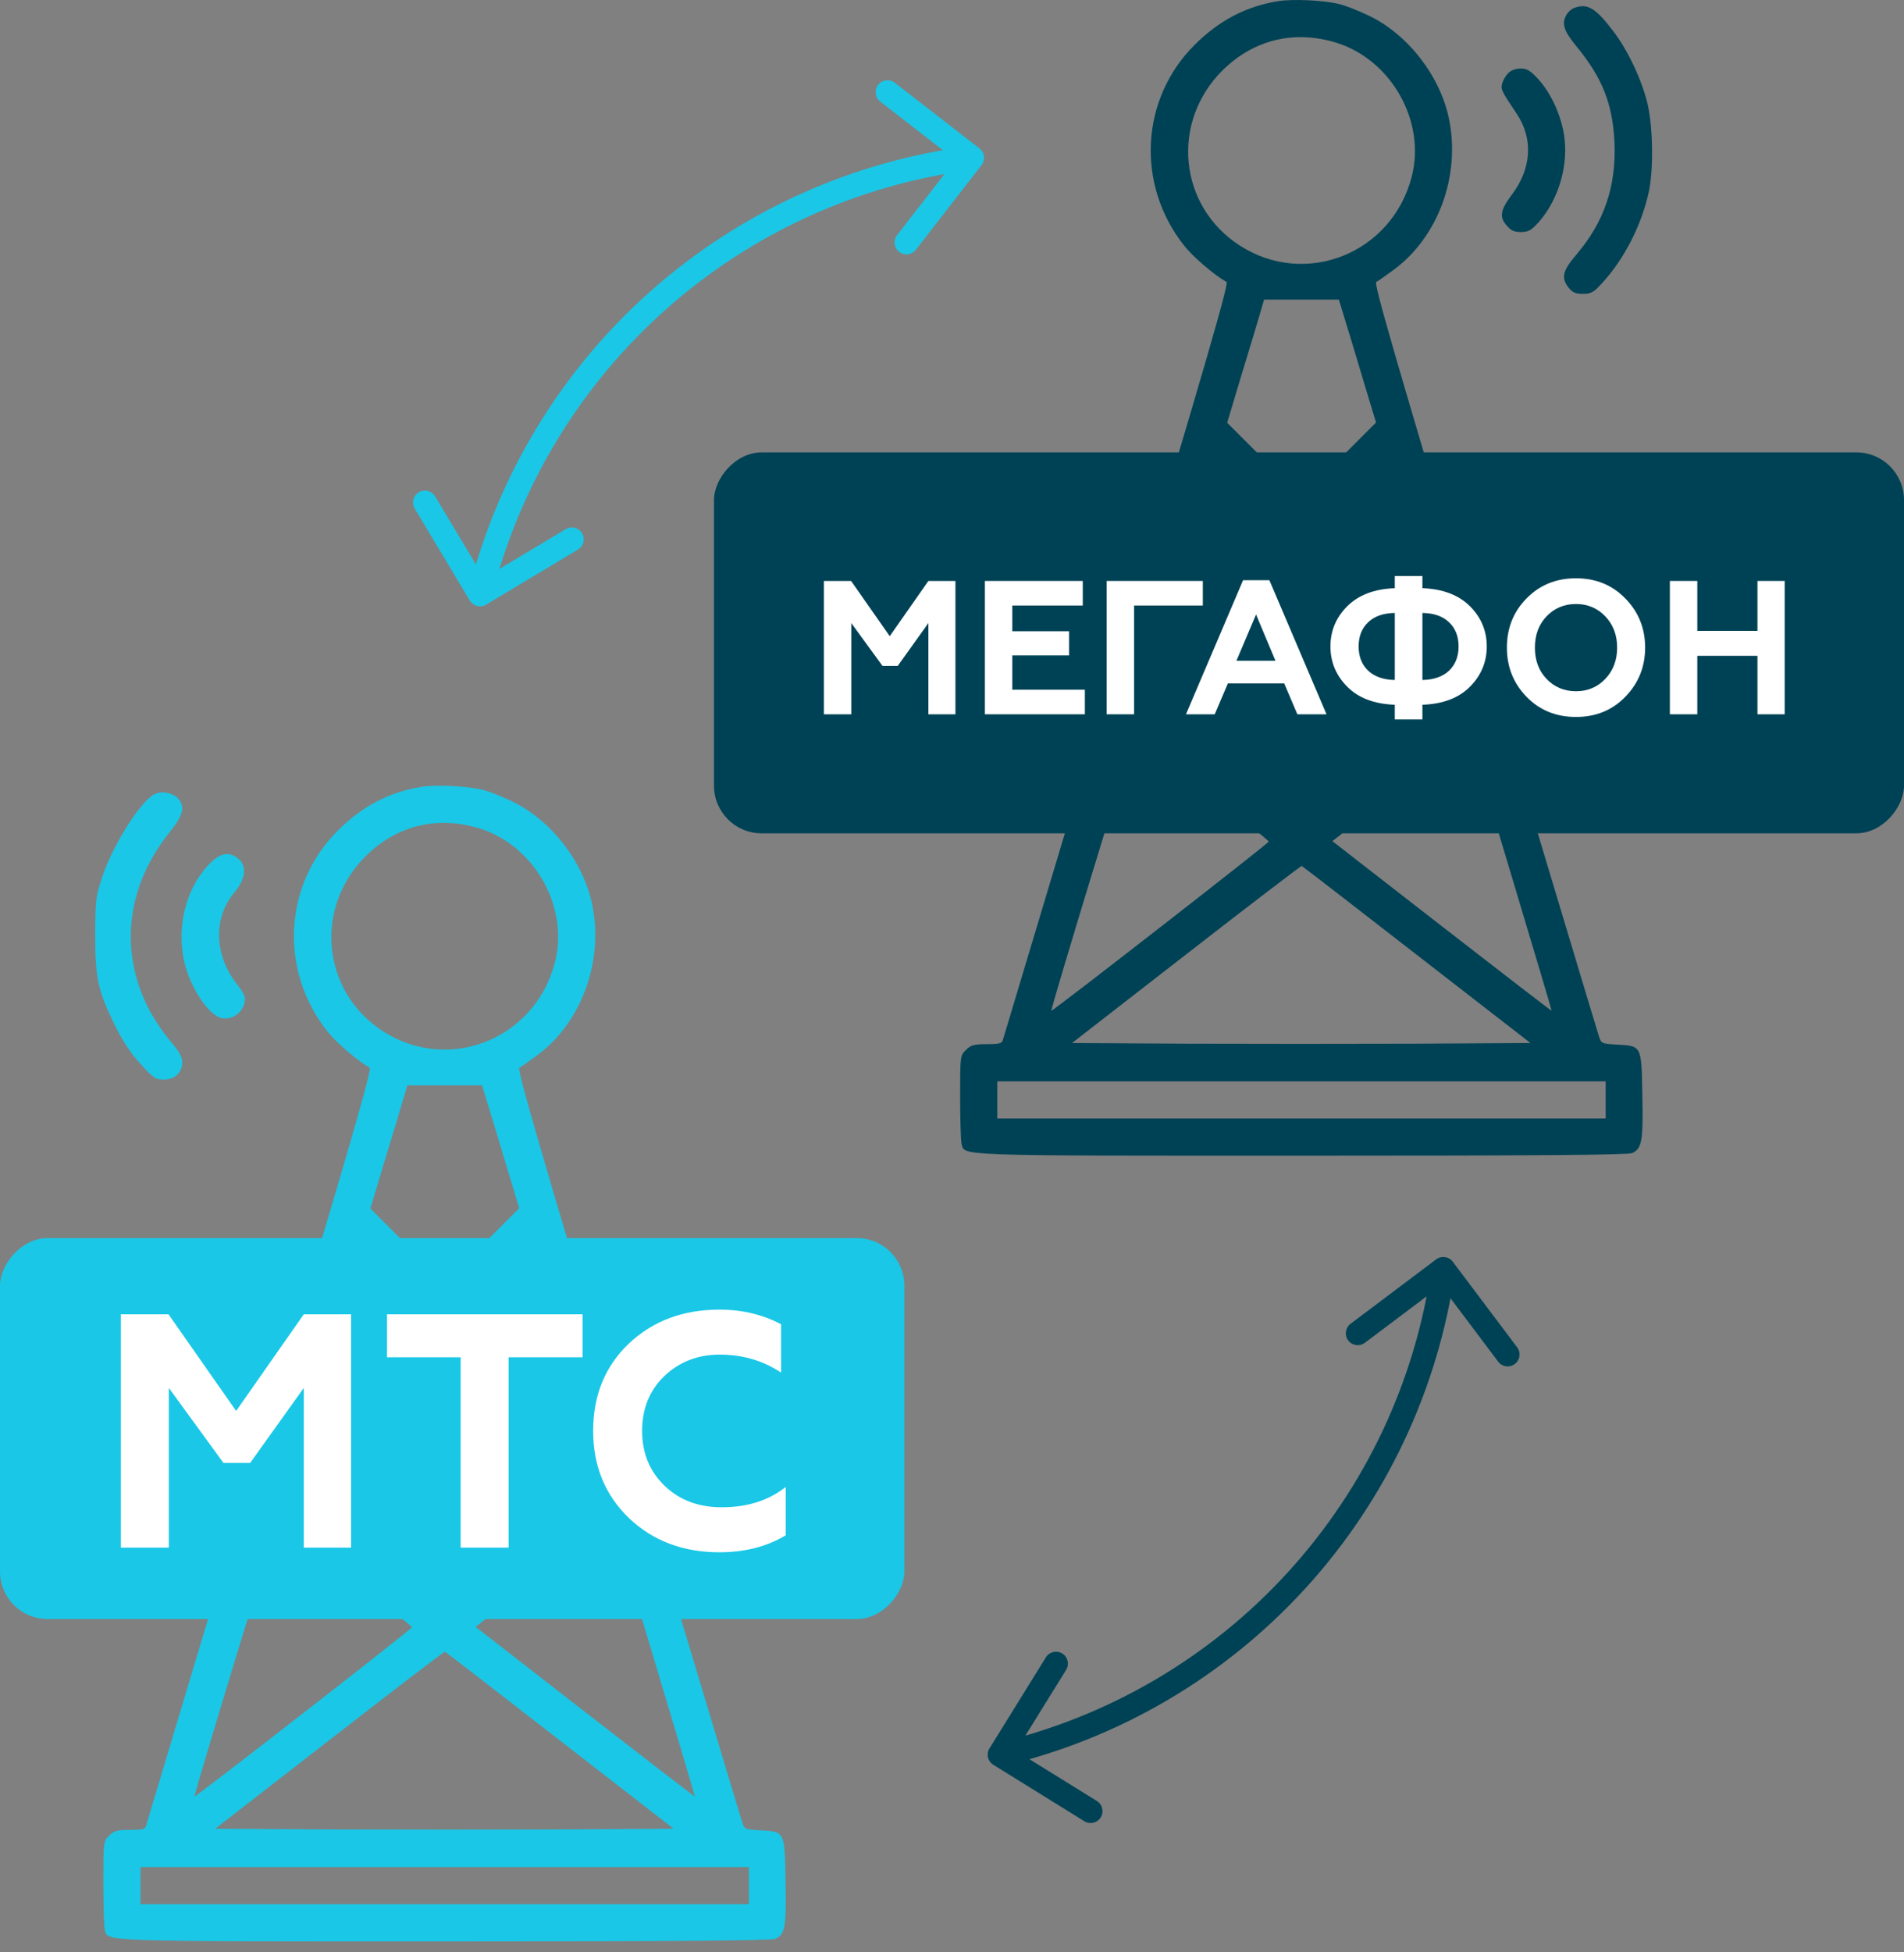 <?xml version="1.0" encoding="UTF-8"?> <svg xmlns="http://www.w3.org/2000/svg" width="80" height="82" viewBox="0 0 80 82" fill="none"><rect x="0" y="0" width="80" height="82" fill="#808080" stroke="none"/> <path d="M17.708 33.048C16.362 33.262 15.22 33.858 14.186 34.892C11.913 37.165 11.727 40.765 13.757 43.321C14.128 43.79 15.015 44.551 15.533 44.843C15.64 44.902 14.674 48.229 10.928 60.717C8.322 69.401 6.166 76.591 6.137 76.679C6.098 76.826 5.971 76.855 5.454 76.855C4.908 76.855 4.791 76.894 4.586 77.099C4.342 77.333 4.342 77.352 4.342 79.07C4.342 80.026 4.371 80.904 4.4 81.031C4.547 81.558 3.883 81.538 18.674 81.538C28.616 81.538 32.402 81.509 32.577 81.431C32.987 81.245 33.046 80.923 33.007 79.021C32.968 76.904 32.987 76.933 31.953 76.874C31.29 76.835 31.28 76.826 31.182 76.523C31.124 76.357 28.967 69.176 26.382 60.571C22.557 47.809 21.718 44.902 21.826 44.843C21.904 44.804 22.235 44.57 22.567 44.326C24.44 42.941 25.377 40.365 24.879 37.975C24.499 36.17 23.143 34.433 21.504 33.653C21.055 33.438 20.489 33.214 20.245 33.165C19.591 33.009 18.323 32.95 17.708 33.048ZM20.148 34.794C22.46 35.516 23.913 38.092 23.318 40.414C22.489 43.643 18.86 45.097 16.089 43.312C13.523 41.653 13.181 38.141 15.357 35.965C16.664 34.667 18.372 34.248 20.148 34.794ZM20.538 46.512C20.694 47.019 21.045 48.18 21.318 49.097L21.816 50.746L20.245 52.317L18.684 53.878L17.123 52.317L15.562 50.756L16.147 48.805C16.479 47.731 16.82 46.57 16.928 46.219L17.113 45.585H18.684H20.255L20.538 46.512ZM16.342 53.781L17.562 55L15.269 57.293C14.011 58.551 12.976 59.566 12.957 59.547C12.908 59.508 15.006 52.561 15.074 52.561C15.103 52.561 15.669 53.107 16.342 53.781ZM23.387 56.044C23.962 57.966 24.421 59.537 24.411 59.556C24.392 59.566 23.357 58.551 22.099 57.293L19.806 55L21.026 53.781C21.699 53.107 22.265 52.561 22.294 52.561C22.323 52.561 22.811 54.132 23.387 56.044ZM21.826 59.342L24.919 62.464L21.796 64.893C19.582 66.61 18.645 67.284 18.557 67.215C18.489 67.166 17.142 66.123 15.562 64.903C13.981 63.683 12.615 62.62 12.537 62.542C12.411 62.435 12.81 61.995 15.513 59.293C17.23 57.576 18.655 56.181 18.684 56.19C18.713 56.21 20.128 57.625 21.826 59.342ZM27.494 69.733C28.441 72.874 29.202 75.44 29.192 75.45C29.182 75.46 27.104 73.86 24.577 71.898L19.982 68.328L22.821 66.113C24.382 64.893 25.689 63.927 25.728 63.966C25.758 63.996 26.558 66.591 27.494 69.733ZM14.537 66.132C16.069 67.313 17.318 68.308 17.308 68.347C17.308 68.415 8.215 75.489 8.176 75.45C8.127 75.411 11.611 63.976 11.679 63.976C11.727 63.976 13.015 64.942 14.537 66.132ZM23.523 73.099L28.304 76.806L23.494 76.835C20.85 76.845 16.518 76.845 13.864 76.835L9.044 76.806L13.845 73.079C16.479 71.03 18.665 69.362 18.694 69.371C18.723 69.381 20.899 71.059 23.523 73.099ZM31.465 79.196V79.977H18.684H5.903V79.196V78.416H18.684H31.465V79.196Z" fill="#1AC7E6"></path> <path d="M6.527 33.34C5.961 33.574 4.8 35.379 4.322 36.755C4.02 37.653 4.01 37.74 4 39.243C4 41.097 4.107 41.594 4.82 43.048C5.151 43.721 5.493 44.238 5.903 44.687C6.449 45.282 6.537 45.341 6.878 45.341C7.347 45.341 7.659 45.048 7.659 44.609C7.659 44.385 7.522 44.151 7.122 43.682C6.82 43.331 6.41 42.697 6.195 42.267C5.005 39.838 5.346 37.184 7.122 34.96C7.698 34.238 7.786 33.906 7.493 33.545C7.288 33.311 6.829 33.204 6.527 33.34Z" fill="#1AC7E6"></path> <path d="M8.771 36.316C7.756 37.37 7.366 39.107 7.805 40.629C8.088 41.614 8.791 42.629 9.288 42.756C9.786 42.873 10.293 42.473 10.293 41.936C10.293 41.839 10.157 41.585 9.991 41.38C8.986 40.131 8.937 38.531 9.883 37.439C10.322 36.912 10.381 36.365 10.01 36.063C9.62 35.741 9.239 35.819 8.771 36.316Z" fill="#1AC7E6"></path> <rect width="38" height="16" rx="2" transform="matrix(1 0 0 -1 0 68)" fill="#1AC7E6"></rect> <path d="M7.094 65H5.078V55.2H7.08L9.922 59.26L12.764 55.2H14.752V65H12.764V58.294L10.51 61.444H9.39L7.094 58.294V65Z" fill="white"></path> <path d="M16.26 57.006V55.2H24.478V57.006H21.37V65H19.354V57.006H16.26Z" fill="white"></path> <path d="M30.228 65.196C28.706 65.196 27.442 64.72 26.434 63.768C25.426 62.797 24.922 61.575 24.922 60.1C24.922 58.607 25.421 57.384 26.42 56.432C27.428 55.48 28.697 55.004 30.228 55.004C31.18 55.004 32.043 55.209 32.818 55.62V57.65C32.062 57.146 31.203 56.894 30.242 56.894C29.318 56.894 28.538 57.197 27.904 57.804C27.288 58.401 26.98 59.167 26.98 60.1C26.98 61.033 27.297 61.803 27.932 62.41C28.557 63.007 29.355 63.306 30.326 63.306C31.399 63.306 32.295 63.021 33.014 62.452V64.482C32.221 64.958 31.292 65.196 30.228 65.196Z" fill="white"></path> <path d="M53.708 0.048C52.362 0.262 51.22 0.858 50.186 1.892C47.913 4.165 47.727 7.765 49.757 10.321C50.128 10.79 51.016 11.551 51.533 11.843C51.64 11.902 50.674 15.229 46.928 27.717C44.322 36.401 42.166 43.591 42.137 43.679C42.098 43.826 41.971 43.855 41.454 43.855C40.908 43.855 40.791 43.894 40.586 44.099C40.342 44.333 40.342 44.352 40.342 46.07C40.342 47.026 40.371 47.904 40.4 48.031C40.547 48.557 39.883 48.538 54.674 48.538C64.616 48.538 68.402 48.509 68.577 48.431C68.987 48.245 69.046 47.923 69.007 46.021C68.968 43.904 68.987 43.933 67.953 43.874C67.29 43.835 67.28 43.826 67.182 43.523C67.124 43.357 64.967 36.176 62.382 27.571C58.557 14.809 57.718 11.902 57.826 11.843C57.904 11.804 58.235 11.57 58.567 11.326C60.44 9.941 61.377 7.365 60.879 4.975C60.499 3.17 59.143 1.433 57.504 0.653C57.055 0.438 56.489 0.214 56.245 0.165C55.591 0.009 54.323 -0.05 53.708 0.048ZM56.148 1.794C58.46 2.516 59.913 5.092 59.318 7.414C58.489 10.643 54.86 12.097 52.089 10.312C49.523 8.653 49.181 5.141 51.357 2.965C52.664 1.667 54.372 1.248 56.148 1.794ZM56.538 13.512C56.694 14.019 57.045 15.18 57.318 16.097L57.816 17.746L56.245 19.317L54.684 20.878L53.123 19.317L51.562 17.756L52.147 15.805C52.479 14.731 52.821 13.57 52.928 13.219L53.113 12.585H54.684H56.255L56.538 13.512ZM52.342 20.78L53.562 22L51.269 24.293C50.011 25.552 48.976 26.566 48.957 26.547C48.908 26.508 51.006 19.561 51.074 19.561C51.103 19.561 51.669 20.107 52.342 20.78ZM59.387 23.044C59.962 24.966 60.421 26.537 60.411 26.556C60.392 26.566 59.357 25.552 58.099 24.293L55.806 22L57.026 20.78C57.699 20.107 58.265 19.561 58.294 19.561C58.323 19.561 58.811 21.132 59.387 23.044ZM57.826 26.342L60.919 29.464L57.796 31.893C55.582 33.61 54.645 34.284 54.557 34.215C54.489 34.166 53.142 33.123 51.562 31.903C49.981 30.683 48.615 29.62 48.537 29.542C48.41 29.435 48.81 28.995 51.513 26.293C53.23 24.576 54.655 23.181 54.684 23.19C54.713 23.21 56.128 24.625 57.826 26.342ZM63.494 36.733C64.441 39.874 65.202 42.44 65.192 42.45C65.182 42.46 63.104 40.86 60.577 38.898L55.982 35.328L58.821 33.113C60.382 31.893 61.689 30.927 61.728 30.966C61.758 30.996 62.558 33.591 63.494 36.733ZM50.537 33.132C52.069 34.313 53.318 35.308 53.308 35.347C53.308 35.415 44.215 42.489 44.176 42.45C44.127 42.411 47.611 30.976 47.679 30.976C47.727 30.976 49.015 31.942 50.537 33.132ZM59.523 40.099L64.304 43.806L59.494 43.835C56.85 43.845 52.518 43.845 49.864 43.835L45.044 43.806L49.845 40.079C52.479 38.03 54.664 36.362 54.694 36.371C54.723 36.381 56.899 38.059 59.523 40.099ZM67.465 46.196V46.977H54.684H41.903V46.196V45.416H54.684H67.465V46.196Z" fill="#004255"></path> <path d="M66.127 0.34C66.01 0.389 65.873 0.516 65.815 0.623C65.61 0.994 65.698 1.287 66.225 1.931C67.327 3.267 67.756 4.36 67.835 5.97C67.913 7.824 67.405 9.316 66.244 10.682C65.649 11.375 65.581 11.668 65.912 12.087C66.069 12.282 66.195 12.341 66.508 12.341C66.849 12.341 66.956 12.282 67.288 11.921C68.234 10.907 68.976 9.453 69.278 8.058C69.483 7.082 69.454 5.336 69.22 4.34C68.976 3.345 68.42 2.155 67.805 1.335C67.044 0.33 66.693 0.116 66.127 0.34Z" fill="#004255"></path> <path d="M63.367 3.073C63.26 3.18 63.152 3.375 63.113 3.512C63.055 3.756 63.074 3.804 63.728 4.78C64.43 5.824 64.352 7.083 63.523 8.175C63.045 8.809 62.986 9.112 63.299 9.463C63.484 9.688 63.62 9.746 63.904 9.746C64.216 9.746 64.333 9.678 64.655 9.327C65.504 8.361 65.923 6.897 65.709 5.619C65.562 4.77 65.152 3.892 64.626 3.317C64.303 2.965 64.157 2.877 63.894 2.877C63.689 2.877 63.484 2.955 63.367 3.073Z" fill="#004255"></path> <rect width="50" height="16" rx="2" transform="matrix(1 0 0 -1 30 35)" fill="#004255"></rect> <path d="M35.768 30H34.616V24.4H35.76L37.384 26.72L39.008 24.4H40.144V30H39.008V26.168L37.72 27.968H37.08L35.768 26.168V30Z" fill="white"></path> <path d="M45.582 30H41.382V24.4H45.494V25.432H42.534V26.512H44.918V27.528H42.534V28.968H45.582V30Z" fill="white"></path> <path d="M47.651 30H46.499V24.4H50.539V25.432H47.651V30Z" fill="white"></path> <path d="M51.039 30H49.831L52.231 24.368H53.335L55.735 30H54.511L53.959 28.704H51.591L51.039 30ZM52.775 25.808L51.951 27.752H53.591L52.775 25.808Z" fill="white"></path> <path d="M59.765 30.216H58.605V29.6C57.741 29.568 57.074 29.315 56.605 28.84C56.135 28.366 55.901 27.803 55.901 27.152C55.901 26.496 56.135 25.934 56.605 25.464C57.079 24.99 57.746 24.736 58.605 24.704V24.192H59.765V24.704C60.623 24.736 61.29 24.99 61.765 25.464C62.234 25.934 62.469 26.496 62.469 27.152C62.469 27.803 62.234 28.366 61.765 28.84C61.295 29.315 60.629 29.568 59.765 29.6V30.216ZM58.605 28.56V25.744C58.125 25.75 57.751 25.88 57.485 26.136C57.218 26.387 57.085 26.726 57.085 27.152C57.085 27.574 57.218 27.912 57.485 28.168C57.751 28.419 58.125 28.55 58.605 28.56ZM59.765 25.744V28.56C60.245 28.55 60.618 28.419 60.885 28.168C61.151 27.912 61.285 27.574 61.285 27.152C61.285 26.726 61.151 26.387 60.885 26.136C60.618 25.88 60.245 25.75 59.765 25.744Z" fill="white"></path> <path d="M64.979 28.512C65.309 28.859 65.723 29.032 66.219 29.032C66.71 29.032 67.12 28.859 67.451 28.512C67.781 28.166 67.947 27.728 67.947 27.2C67.947 26.672 67.781 26.235 67.451 25.888C67.12 25.542 66.71 25.368 66.219 25.368C65.723 25.368 65.309 25.542 64.979 25.888C64.653 26.23 64.491 26.667 64.491 27.2C64.491 27.734 64.653 28.171 64.979 28.512ZM63.315 27.2C63.315 26.379 63.59 25.691 64.139 25.136C64.688 24.571 65.382 24.288 66.219 24.288C67.051 24.288 67.742 24.571 68.291 25.136C68.846 25.702 69.123 26.39 69.123 27.2C69.123 28.006 68.846 28.694 68.291 29.264C67.742 29.83 67.051 30.112 66.219 30.112C65.382 30.112 64.688 29.83 64.139 29.264C63.59 28.699 63.315 28.011 63.315 27.2Z" fill="white"></path> <path d="M71.315 30H70.163V24.4H71.315V26.496H73.843V24.4H74.987V30H73.843V27.544H71.315V30Z" fill="white"></path> <path d="M41.241 6.935C41.41 6.717 41.37 6.402 41.152 6.233L37.596 3.475C37.378 3.306 37.064 3.345 36.895 3.564C36.726 3.782 36.765 4.096 36.983 4.265L40.144 6.717L37.692 9.877C37.523 10.096 37.563 10.41 37.781 10.579C37.999 10.748 38.313 10.709 38.482 10.49L41.241 6.935ZM27.671 12.6L27.339 12.226L27.339 12.226L27.671 12.6ZM19.739 25.223C19.881 25.46 20.188 25.537 20.425 25.395L24.285 23.081C24.521 22.939 24.598 22.632 24.456 22.395C24.314 22.159 24.007 22.082 23.77 22.224L20.34 24.28L18.283 20.849C18.141 20.612 17.834 20.535 17.597 20.677C17.36 20.819 17.283 21.126 17.425 21.363L19.739 25.223ZM40.783 6.132C35.79 6.763 31.104 8.887 27.339 12.226L28.003 12.974C31.617 9.768 36.115 7.73 40.908 7.124L40.783 6.132ZM27.339 12.226C23.574 15.565 20.905 19.963 19.683 24.844L20.653 25.087C21.826 20.401 24.388 16.179 28.003 12.974L27.339 12.226Z" fill="#1AC7E6"></path> <path d="M41.575 73.433C41.429 73.668 41.501 73.976 41.736 74.121L45.561 76.492C45.796 76.638 46.104 76.565 46.249 76.331C46.395 76.096 46.323 75.788 46.088 75.642L42.688 73.535L44.795 70.135C44.941 69.9 44.868 69.592 44.634 69.447C44.399 69.301 44.091 69.374 43.945 69.608L41.575 73.433ZM54.476 66.378L54.845 66.715L54.845 66.715L54.476 66.378ZM61.042 52.993C60.876 52.772 60.563 52.728 60.342 52.894L56.746 55.599C56.525 55.765 56.481 56.079 56.647 56.299C56.813 56.52 57.126 56.564 57.347 56.398L60.544 53.994L62.948 57.19C63.114 57.411 63.428 57.455 63.648 57.289C63.869 57.123 63.913 56.81 63.747 56.589L61.042 52.993ZM42.114 74.183C47.013 73.033 51.451 70.43 54.845 66.715L54.107 66.041C50.848 69.607 46.588 72.106 41.885 73.21L42.114 74.183ZM54.845 66.715C58.24 63 60.433 58.346 61.138 53.364L60.148 53.224C59.471 58.007 57.366 62.474 54.107 66.041L54.845 66.715Z" fill="#004255"></path> </svg> 